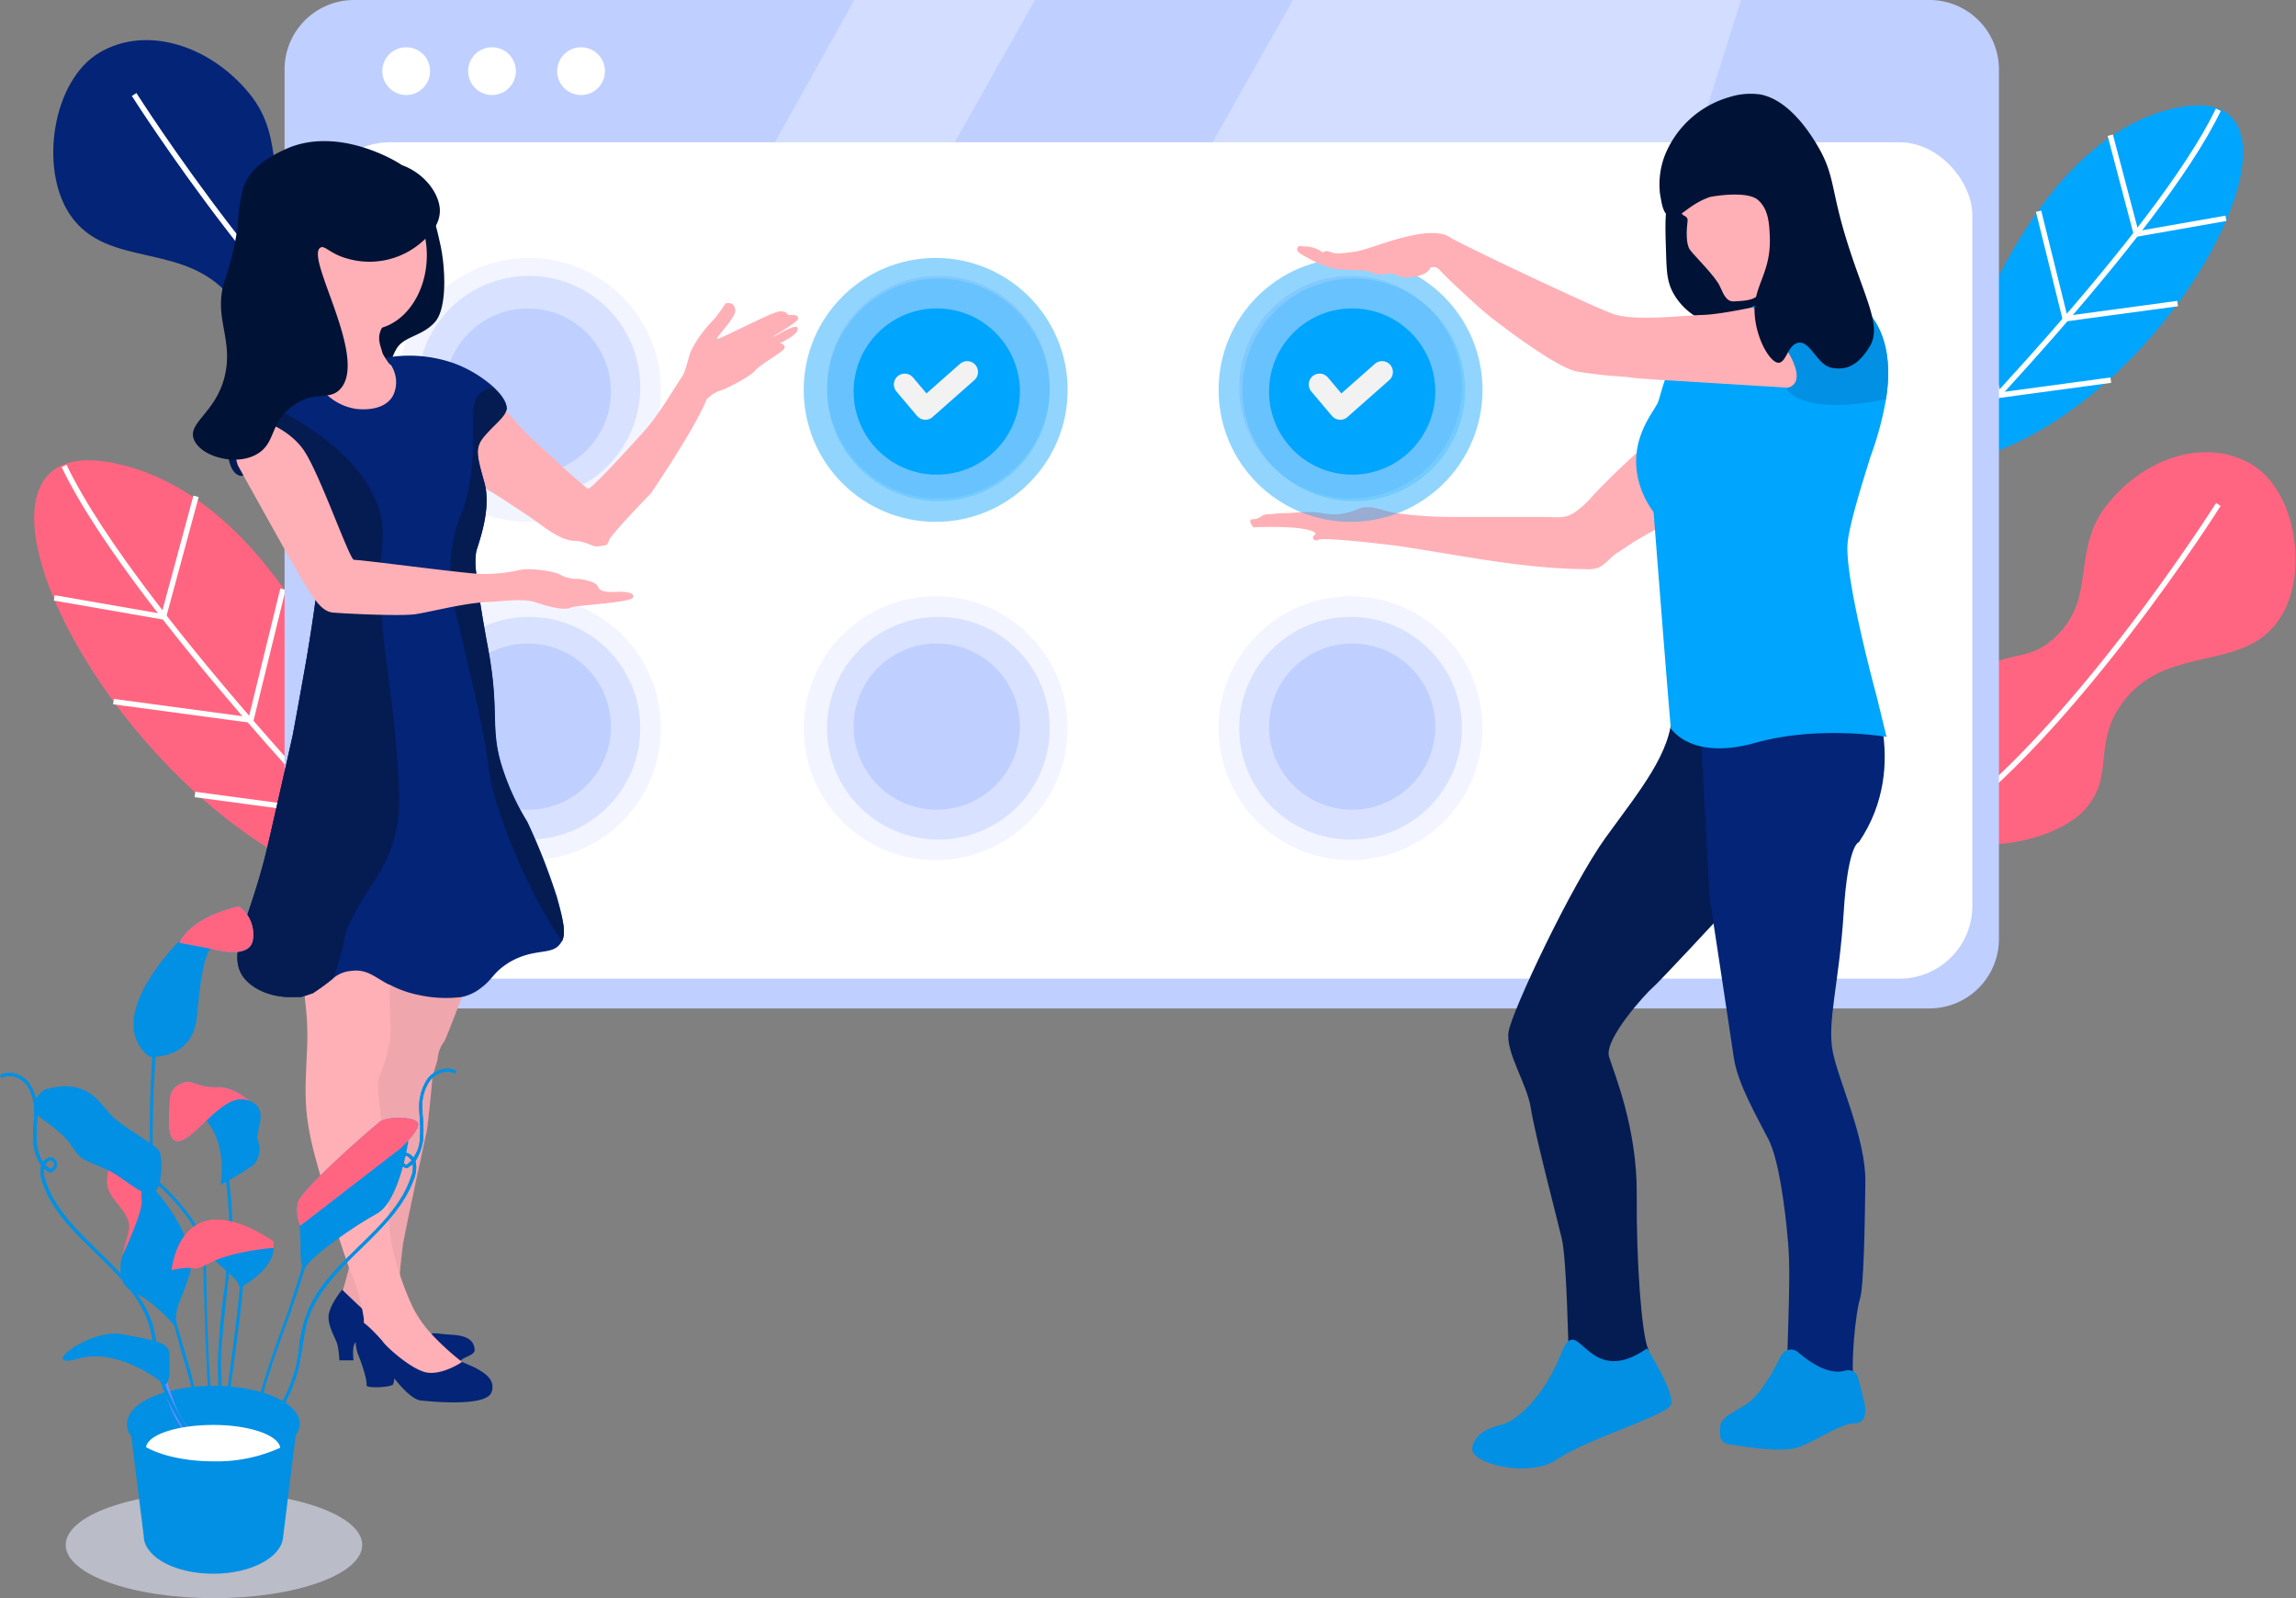 <svg xmlns="http://www.w3.org/2000/svg" xmlns:xlink="http://www.w3.org/1999/xlink" viewBox="0 0 422.8 294.3"><rect x="0" y="0" width="422.8" height="294.3" fill="#808080" stroke="none"/><defs><linearGradient id="a" x1="98.29" y1="68.06" x2="104.65" y2="68.06" gradientTransform="matrix(1, 0, 0, -1, 0, 369)" gradientUnits="userSpaceOnUse"><stop offset="0" stop-color="#6b96ff"/><stop offset="1" stop-color="#5c80ff"/></linearGradient><linearGradient id="b" x1="113.16" y1="149.09" x2="102.34" y2="163.51" xlink:href="#a"/><linearGradient id="c" x1="123.63" y1="111.03" x2="145.91" y2="111.03" xlink:href="#a"/><linearGradient id="d" x1="99.98" y1="122.15" x2="114.76" y2="122.15" xlink:href="#a"/><clipPath id="e" transform="translate(-68.9 -42.2)"><path d="M116.2,308.9l-.5-.3c3.2-4.6,6.5-9.5,7.8-15.1.2-1.1.4-2.2.5-3.3a26.6,26.6,0,0,1,1-4.9c1.6-5.5,5.8-9.5,9.9-13.5s8-7.8,9.7-12.9a4.5,4.5,0,0,0,.3-2.3h0l-1,.7h-.2a1.6,1.6,0,0,1-1.2-1.4,1.3,1.3,0,0,1,1.1-1.4h.1a1.8,1.8,0,0,1,1.3.9,6.3,6.3,0,0,0,1.2-3.2,26.7,26.7,0,0,0,0-4c0-.5-.1-1.1-.1-1.7a9.3,9.3,0,0,1,1.5-5.6c1.1-1.5,3.5-2.5,5.3-1.5l-.2.5c-1.6-.9-3.7,0-4.7,1.4a8,8,0,0,0-1.3,5.2,9.7,9.7,0,0,0,.1,1.7,26.7,26.7,0,0,1,0,4,9.6,9.6,0,0,1-1.4,3.8,4.3,4.3,0,0,1,.1.5,5.7,5.7,0,0,1-.3,2.6c-1.8,5.2-5.9,9.2-9.9,13.1s-8.1,7.9-9.8,13.3a35.5,35.5,0,0,0-.9,4.7l-.6,3.4C122.7,299.4,119.4,304.2,116.2,308.9ZM143.7,255a.9.9,0,0,0-.6.9.8.8,0,0,0,.7.8l.9-.8A2.2,2.2,0,0,0,143.7,255Z" style="fill:none"/></clipPath><clipPath id="f" transform="translate(-68.9 -42.2)"><path d="M97.9,294.5l-.6-3.4a34.1,34.1,0,0,0-.9-4.8c-1.6-5.3-5.8-9.4-9.8-13.3s-8.2-7.9-9.9-13.1a5.7,5.7,0,0,1-.3-2.6c0-.2.1-.3.1-.5a8.3,8.3,0,0,1-1.4-3.8,26.7,26.7,0,0,1,0-4,9.7,9.7,0,0,0,.1-1.7,8.7,8.7,0,0,0-1.3-5.2c-1-1.4-3.1-2.3-4.7-1.4l-.3-.5c1.9-1.1,4.3,0,5.4,1.5a9.3,9.3,0,0,1,1.5,5.6c0,.6-.1,1.1-.1,1.7a26.7,26.7,0,0,0,0,4,7.6,7.6,0,0,0,1.1,3.2,2.4,2.4,0,0,1,1.3-.9h.1a1.4,1.4,0,0,1,1.2,1.4,1.6,1.6,0,0,1-1.2,1.4H78l-1-.7h0a4.5,4.5,0,0,0,.3,2.3c1.7,5.1,5.8,9.1,9.7,12.9s8.3,8.1,10,13.5a38.6,38.6,0,0,1,.9,4.9l.6,3.3c1.2,5.6,4.5,10.4,7.7,15.1l-.4.3C102.5,305,99.2,300.2,97.9,294.5ZM77.2,256.7a3.9,3.9,0,0,0,1,.8,1.1,1.1,0,0,0,.7-.8,1,1,0,0,0-.7-.9A1.8,1.8,0,0,0,77.2,256.7Z" style="fill:none"/></clipPath></defs><path d="M424.3,128.2s12.5-58.9,45.1-66.1S465.5,124.9,424.3,128.2Z" transform="translate(-68.9 -42.2)" style="fill:#00a5fd"/><path d="M424.3,128.2s42.1-42.8,53.1-65.8" transform="translate(-68.9 -42.2)" style="fill:none;stroke:#fff;stroke-miterlimit:10"/><polyline points="388.6 24.9 393.4 43.1 409.9 40.2" style="fill:none;stroke:#fff;stroke-miterlimit:10"/><polyline points="375.4 38.9 380.3 58.7 401 55.9" style="fill:none;stroke:#fff;stroke-miterlimit:10"/><polyline points="363.1 53 368 72.8 388.7 70" style="fill:none;stroke:#fff;stroke-miterlimit:10"/><path d="M149.6,120.7c5.3-7.1.1-20.7-7.6-27.3s-11.3-2.7-17.2-8.4c-8-7.8-2.7-16.7-10-25.6s-19-12.6-27.6-7.5S76.1,73.1,81.7,81.6c7,10.6,22,4.5,30.5,16.4,5.8,8.1,1.2,14.1,7.3,20.6C127,126.6,143.8,128.2,149.6,120.7Z" transform="translate(-68.9 -42.2)" style="fill:#032477"/><path d="M93.6,59.6s28.2,44.5,54.1,62.6" transform="translate(-68.9 -42.2)" style="fill:none;stroke:#fff;stroke-miterlimit:10"/><path d="M145.4,208.1s-15.2-71.7-54.9-80.5S95.2,204,145.4,208.1Z" transform="translate(-68.9 -42.2)" style="fill:#ff6580"/><path d="M145.4,208.1S94.1,156,80.7,128" transform="translate(-68.9 -42.2)" style="fill:none;stroke:#fff;stroke-miterlimit:10"/><polyline points="36.1 91.4 30.1 113.6 10 110.1" style="fill:none;stroke:#fff;stroke-miterlimit:10"/><polyline points="52.1 108.5 46.2 132.6 20.9 129.2" style="fill:none;stroke:#fff;stroke-miterlimit:10"/><polyline points="67.1 125.6 61.2 149.7 35.9 146.3" style="fill:none;stroke:#fff;stroke-miterlimit:10"/><path d="M423.9,193.5c-5.2-6.7-.2-19.8,7.2-26.1s10.8-2.6,16.4-8c7.7-7.4,2.6-15.9,9.6-24.5s18.1-12.1,26.4-7.2,10.6,20.3,5.2,28.4c-6.6,10.2-21,4.4-29.1,15.7-5.5,7.7-1.1,13.5-7,19.7S429.4,200.7,423.9,193.5Z" transform="translate(-68.9 -42.2)" style="fill:#ff6580"/><path d="M477.4,135.1s-26.9,42.6-51.7,59.9" transform="translate(-68.9 -42.2)" style="fill:none;stroke:#fff;stroke-miterlimit:10"/><path d="M437,55V215.1a12.8,12.8,0,0,1-12.8,12.8H134.1a13.2,13.2,0,0,1-3.9-.6,12.9,12.9,0,0,1-8.9-12.2V55a12.8,12.8,0,0,1,12.8-12.8H424.2A12.8,12.8,0,0,1,437,55Z" transform="translate(-68.9 -42.2)" style="fill:#bfcfff"/><rect x="58.4" y="26.2" width="304.8" height="154.02" rx="13.4" style="fill:#fff"/><circle cx="74.8" cy="13.1" r="4.4" style="fill:#fff"/><circle cx="90.6" cy="13.1" r="4.4" style="fill:#fff"/><circle cx="107" cy="13.1" r="4.4" style="fill:#fff"/><path d="M259.5,42.2,172.9,195.7h-28a12.3,12.3,0,0,1-3.9-.6L226.2,42.2Z" transform="translate(-68.9 -42.2)" style="fill:#fff;isolation:isolate;opacity:0.3"/><polygon points="320.6 0 272.3 153.5 151.3 153.5 238.1 0 320.6 0" style="fill:#fff;isolation:isolate;opacity:0.3"/><circle cx="97.4" cy="71.8" r="24.3" style="fill:#bfcfff;isolation:isolate;opacity:0.2"/><circle cx="97.4" cy="71.3" r="20.5" style="fill:#bfcfff;isolation:isolate;opacity:0.5"/><circle cx="97.2" cy="72.1" r="15.3" style="fill:#bfcfff"/><circle cx="172.3" cy="71.8" r="24.3" style="fill:#bfcfff;isolation:isolate;opacity:0.2"/><circle cx="172.8" cy="71.3" r="20.5" style="fill:#bfcfff;isolation:isolate;opacity:0.5"/><circle cx="172.5" cy="72.1" r="15.3" style="fill:#bfcfff"/><circle cx="248.7" cy="71.8" r="24.3" style="fill:#bfcfff;isolation:isolate;opacity:0.2"/><circle cx="248.7" cy="71.3" r="20.5" style="fill:#bfcfff;isolation:isolate;opacity:0.5"/><circle cx="249" cy="72.1" r="15.3" style="fill:#bfcfff"/><circle cx="97.4" cy="134.1" r="24.3" style="fill:#bfcfff;isolation:isolate;opacity:0.2"/><circle cx="97.4" cy="134.1" r="20.5" style="fill:#bfcfff;isolation:isolate;opacity:0.5"/><circle cx="97.2" cy="133.8" r="15.3" style="fill:#bfcfff"/><circle cx="172.3" cy="134.1" r="24.3" style="fill:#bfcfff;isolation:isolate;opacity:0.2"/><circle cx="172.8" cy="134.1" r="20.5" style="fill:#bfcfff;isolation:isolate;opacity:0.5"/><circle cx="172.5" cy="133.8" r="15.3" style="fill:#bfcfff"/><circle cx="248.7" cy="134.1" r="24.3" style="fill:#bfcfff;isolation:isolate;opacity:0.2"/><circle cx="248.7" cy="134.1" r="20.5" style="fill:#bfcfff;isolation:isolate;opacity:0.5"/><circle cx="249" cy="133.8" r="15.3" style="fill:#bfcfff"/><path d="M374.6,139.2l-4.7,2.7-3.5,2.3c-1.2.9-2.1,2.2-3.4,2.6a5.8,5.8,0,0,1-2.3.2c-11.5-.1-22.6-2.5-33.9-4.2l-1.5-.2c-2.6-.3-12.6-1.5-13.6-1s-1.3-.7-.7-.9,0-1.8-11.3-1.4c0,0-1.3-1.5,0-1.5s1.4-.9,2.7-.9,1.2-.2,3-.2,4.6-.5,7,0a10.7,10.7,0,0,0,6.2-.6c2.5-1.3,5,.3,7.5.6a74.1,74.1,0,0,0,10.5.7h17.6c1.7.1,3.1.2,4.6-.8a15.7,15.7,0,0,0,3.3-3,132.8,132.8,0,0,1,12.9-12Z" transform="translate(-68.9 -42.2)" style="fill:#ffb0b6"/><path d="M377,78.1c-1.6,1.4-1.5,4.5-1.3,10.6.1,3.6.2,5.5,1.4,7.6a11.8,11.8,0,0,0,5.9,5.1c3.8,1.4,9.2,1.1,12-2.4s1.7-5,1.6-6.7c-.3-6.8-5.5-11-6.1-11.5C386.7,77.9,380,75.4,377,78.1Z" transform="translate(-68.9 -42.2)" style="fill:#001235"/><path d="M385.7,210.9s-11.4,12.3-12.5,13.2-9,9.5-8,12.7,5.2,13.2,5.1,25.4.9,25.8,2.1,28.4-14.5,4.1-14.6,1.9-.4-18.4-1.3-22.2-5-19.4-5.7-24-4.7-10.3-4.1-14.1,11.6-27.1,17.9-35.8,12.1-15.6,12.2-23l6-3Z" transform="translate(-68.9 -42.2)" style="fill:#041c52"/><path d="M412.5,166.7s8.6,16-1.3,30.6c0,0-2,.2-2.8,13s-3.1,20.1-2,25.6,6.1,15.9,6,24-.3,19.4-1,21.5-1.9,12.1-1,17-11.9-1.1-12.3-3.1.7-16.6.1-23.9-1.8-15.7-3.6-19.3-5.7-10.2-6.4-15-4.5-29.7-4.5-29.7l-2-37S404.9,164.9,412.5,166.7Z" transform="translate(-68.9 -42.2)" style="fill:#032477"/><path d="M372.2,290.5s5.3,8.4,4.4,10.4-15.7,6.4-20.9,10-16.1.8-15.7-2,3.2-3.8,5.6-4.4,7.6-4.9,10.8-13.1S360.9,298.4,372.2,290.5Z" transform="translate(-68.9 -42.2)" style="fill:#0190e3"/><path d="M400,291.2a2,2,0,0,0-2.8.2l-.3.4c-1.4,2.9-4,7.4-6.3,8.9s-4.8,2.5-4.9,4.1-.4,3.1,1.8,3.4,9.6,1.7,12.9.4,7.6-4.3,10-4.3,2-2.8,1.9-3.4-.7-2.9-1.2-4.9a1.9,1.9,0,0,0-2.4-1.4h-.1C407,295.1,404.2,294.8,400,291.2Z" transform="translate(-68.9 -42.2)" style="fill:#0190e3"/><path d="M414.5,170.5s-5.7-20.8-5.4-27.9c.2-3.9,3.7-14.4,4.2-16.2a59.4,59.4,0,0,0,2.9-10.7c1.1-6.9.4-15.4-7.9-19.5,0,0-5.4-2.8-16.7,2.5l-.5.3a21.3,21.3,0,0,0-10.8,5.6c-4.7,4.5-5.4,10-6.1,11.7s-5,6.3-3.8,13.3a16.4,16.4,0,0,0,3,6.9s3.1,39.9,3.2,39.9,3.7,5.9,15.5,2.6,24.2-1.1,24.2-1.1Z" transform="translate(-68.9 -42.2)" style="fill:#00a5fd"/><path d="M378.1,80s.1,1.5.9,1.9.7.7.6,1.6-.3,3.6.5,4.7,4.7,4.9,5.5,6.7,1.3,2.9,2.7,2.8,3.2-.1,4.2-1,5.4-7.9,5.1-11.4-1.6-9.9-3.2-12.2S379.8,70.3,378.1,80Z" transform="translate(-68.9 -42.2)" style="fill:#ffb0b6"/><circle cx="248.7" cy="71.8" r="24.3" style="fill:#00a5fd;isolation:isolate;opacity:0.4"/><circle cx="249.3" cy="71.8" r="20.5" style="fill:#00a5fd;isolation:isolate;opacity:0.2"/><circle cx="249" cy="72.1" r="15.3" style="fill:#00a5fd"/><polyline points="243 70.8 246.8 75.3 254.5 68.5" style="fill:none;stroke:#f2f2f2;stroke-linecap:round;stroke-linejoin:round;stroke-width:4px"/><path d="M394.4,98.2s-8.2,1.9-12,2-12.6,1.2-16.5-.2-28.4-13-30-14.1-4.5-1-8.5,0-7,2.4-9.4,2.7-3.1.4-4.1,0-1.4.1-1.4.1a5.7,5.7,0,0,0-2.8-1.1c-1.4,0-1.7-.3-1.9.3s.5,1,1.4,1.5,3.8,2.2,6.4,2.4,4.7.1,5.6.5a5.4,5.4,0,0,0,3.3.3c1.3-.2,2,.7,3.1.7s4-.2,4.7-1.8a1.5,1.5,0,0,1,1.7.4c.6.8,7.1,6.9,9.4,8.7s12,9.2,15.8,10a83.8,83.8,0,0,0,9.2,1c1.2.3,8.6.7,8.6.7l26.1,1.6Z" transform="translate(-68.9 -42.2)" style="fill:#ffb0b6"/><path d="M416.2,115.7c1.1-6.9.4-15.4-7.9-19.5,0,0-5.4-2.8-16.7,2.5,2.4,2.2,12.3,13.7,6.2,15C397.8,113.7,400.3,119,416.2,115.7Z" transform="translate(-68.9 -42.2)" style="fill:#0190e3"/><path d="M376.4,82.1c-1.3-.5-1.5-2.5-1.8-4.1a15,15,0,0,1,.8-7,18.2,18.2,0,0,1,11.9-10.9,12.8,12.8,0,0,1,5.8-.5c1.5.3,5.3,1.4,9.6,8s3,8.4,6.3,19,6.5,15.6,4.2,19.4-4.6,4.4-7.1,3.9-3.8-4.8-5.9-4.6-2.3,3.7-3.8,3.7-4.2-4.4-4.4-9.3,3.1-7.3,2.8-14c-.1-2.2-.2-5-2.2-6.7s-8.1-.7-8.9-.5C379.5,80,378.1,82.8,376.4,82.1Z" transform="translate(-68.9 -42.2)" style="fill:#001235"/><circle cx="172.3" cy="71.8" r="24.3" style="fill:#00a5fd;isolation:isolate;opacity:0.4"/><circle cx="172.8" cy="71.8" r="20.5" style="fill:#00a5fd;isolation:isolate;opacity:0.2"/><circle cx="172.5" cy="72.1" r="15.3" style="fill:#00a5fd"/><polyline points="166.6 70.8 170.4 75.3 178.1 68.5" style="fill:none;stroke:#f2f2f2;stroke-linecap:round;stroke-linejoin:round;stroke-width:4px"/><path d="M139.3,111.1c1.6-.7,1.3-2.6,2.7-4.8s4.7-2.2,7-4.8,1.9-10.1,1-14.2-1.6-7.1-3.6-7.5c-4.1-.9-9.7,12.7-10.1,13.8-1.6,3.7-5.3,12.7-1.7,16.2A4.7,4.7,0,0,0,139.3,111.1Z" transform="translate(-68.9 -42.2)" style="fill:#001235"/><path d="M127.9,94.5s.5,10.6-3.6,15,3.4,8.1,5.8,8.5,11.9.2,13.5-1.7-4-7.9-4.3-9.2-1.3-2.9.3-5.1S127.9,94.5,127.9,94.5Z" transform="translate(-68.9 -42.2)" style="fill:#ffb0b6"/><path d="M155.8,220.9s-4.4,11.8-5.1,13.1a5.8,5.8,0,0,0-1.2,3.1c-.4,1.9-.9,2.6-1,3.9s-.8,8.4-1,9.4-3.9,18-4.4,21a111.1,111.1,0,0,0-.9,11.6c0,3.7-3.4,3.2-4.7,2.8s-6.2-3.8-6-4.2a93.7,93.7,0,0,0,3.5-15.7c1.1-7.8,2.4-18.6,2.7-23.2s2.2-11.8,2.4-15.8a49.1,49.1,0,0,1,.6-6.7Z" transform="translate(-68.9 -42.2)" style="fill:#ffafb5"/><path d="M155.8,220.9s-4.4,11.8-5.1,13.1a5.8,5.8,0,0,0-1.2,3.1c-.4,1.9-.9,2.6-1,3.9s-.8,8.4-1,9.4-3.9,18-4.4,21a111.1,111.1,0,0,0-.9,11.6c0,3.7-3.4,3.2-4.7,2.8s-6.2-3.8-6-4.2a93.7,93.7,0,0,0,3.5-15.7c1.1-7.8,2.4-18.6,2.7-23.2s2.2-11.8,2.4-15.8a49.1,49.1,0,0,1,.6-6.7Z" transform="translate(-68.9 -42.2)" style="fill:#001235;isolation:isolate;opacity:0.06"/><path d="M131.9,279.7s-2.6,3.1-2.5,5.2,1.5,4,1.7,5.2a20.6,20.6,0,0,1,.3,2.6H134s-.4-3.2.6-3.4,8.2,3.7,9.6,4.3,9-.4,9.7-1,2.5-.9,2.4-1.9-.5-2.5-4.1-2.7-3.9-.8-4.4.8-3.1,2.1-4.7,1.1S131.9,279.7,131.9,279.7Z" transform="translate(-68.9 -42.2)" style="fill:#032477"/><path d="M153,294.7c-3.7,1.7-7.3.6-10-1.6a14.2,14.2,0,0,1-3-3c-2.9-3.8-4-.6-4.1-4.2V285l-.3-1.7a35.5,35.5,0,0,0-2.5-7.8c0-.1-.1-.3-.1-.4-.9-2.3-3.3-9.9-5.8-18.9s-2.1-12.5-1.8-20a51.4,51.4,0,0,0-.3-9.6c0-.3-.1-.7-.1-1-.3-2.2-.6-3.5-.6-3.5l4.7-.8,12.2-2.1v1a21.1,21.1,0,0,1-.5,3.5h0c-.4,1.3.2,7.8,0,9.5a32.7,32.7,0,0,1-2.1,7.4c-.6,1.4.5,7.9.9,11.5s.9,12.6,1,16.1a36.8,36.8,0,0,0,1.9,8.6,48.6,48.6,0,0,0,2.5,6.3,22.1,22.1,0,0,0,3.3,4.7,48.8,48.8,0,0,0,5.3,4.9c.1.2.2.2.3.3l.5.4C155.1,294.1,153,294.7,153,294.7Z" transform="translate(-68.9 -42.2)" style="fill:#ffb0b6"/><path d="M135.5,285.6a6.6,6.6,0,0,0-.7,5.9c1.3,3.3,1.7,5.2,1.6,5.8s4.6.4,4.9-.2a3.6,3.6,0,0,0,.2-1.1s2.9,3.9,4.9,4.1,12,1.2,13-1.5-2.2-4-2.9-4.5L154,293s-4.1,2.8-7.1,1.8-7-4.8-7.4-5.4S136.3,285.8,135.5,285.6Z" transform="translate(-68.9 -42.2)" style="fill:#032477"/><path d="M156.6,131s8.4,5.3,11,7.2,4.8,3.5,7.1,3.6,3.3,1.2,4.4,1,1.7,0,1.9-1,7.8-8.8,7.8-8.8,8.1-11.9,10.2-17.2a6.1,6.1,0,0,1,2.3-1.6c1-.2,5.7-2.6,6.7-3.8s5.4-3.5,5.4-4.2-.9-.8-.9-.8,3.4-1.5,3.3-2.7-4.2,1.5-4.5,1.5,4.7-2.7,4.6-3.4-1-.6-1.6-.6-.4-.9-2.1-.6-11.3,5.4-11.3,5,3.5-4,3.4-5.2-.7-1.4-1.4-1.4-.7,1-2.9,3.4a21.9,21.9,0,0,0-3.9,5.5c-.6,1.6-.9,3.7-1.7,4.8s-4.1,6.8-6.8,9.8-9.8,10.8-10.4,10.7-11.3-10.1-11.3-10.1l-4.8-5.3-5.9,3.2Z" transform="translate(-68.9 -42.2)" style="fill:#ffb0b6"/><path d="M172.4,215.5l-.2.3c-1.6,2.5-4.7.8-9.5,3.6-3.2,2-2.9,3.1-5.6,5a8.4,8.4,0,0,1-3.2,1.4,23.4,23.4,0,0,1-8-.4,19.4,19.4,0,0,1-5.1-1.8l-.5-.2c-2.6-1.4-3.9-2.8-6.8-2.4a5.8,5.8,0,0,0-3.3,1.4,39.5,39.5,0,0,1-3.7,2.7l-1.5.5-.7.2h-1.7c-3.2.1-7-1.2-8.9-3.7-3.1-4.4,1.1-10.2,4.2-23,.6-2.3,4.9-21.5,4.9-21.5s1.3-7,2.6-14.4c.6-3.6,1.2-7.4,1.6-10.5a33.8,33.8,0,0,0,.5-4.9,20.1,20.1,0,0,0,.1-2.5c-.1-7.4-1.6-17.4-2.5-19s-3.9-2-6.8-2.8a40,40,0,0,0-4.8-.8c-1.1-.1-.9,2.1-.5,4a20.1,20.1,0,0,0,.8,2.9h0s-1.9.6-2.7-3a23.1,23.1,0,0,1-.3-3.7,12.7,12.7,0,0,1,3.3-8.4c.1-.1.3-.2.4-.4s1.4-.6,4-2.2c4.4-2.8,5.6-5.1,6.9-4.7l.3.2c.6.7.2,2.3,1.2,4.5a10.5,10.5,0,0,0,2.2,3,10.1,10.1,0,0,0,5.4,2.6c.9.1,5.2.5,6.8-2.5a5.6,5.6,0,0,0-.6-5.8,4.8,4.8,0,0,0-.9-1.1h.2l1.1-.2a24.7,24.7,0,0,1,11.4,1.2,23,23,0,0,1,7.2,4.3c1.4,1.3,2.4,2.6,2.5,3.8a.7.7,0,0,1-.1.5c-.4,1.3-2.5,2.9-4.2,4.9s-1.1,3.7.2,8.4c.1.2.1.5.2.8.8,4.5-.9,9.4-1.7,11.8a12.9,12.9,0,0,0,0,4c.1,1.6.4,3.5.7,5.3.5,3.3,1.1,6.6,1.4,8.2,2.3,12.1.4,14.9,2.6,22.1a45.5,45.5,0,0,0,4.7,10.3,113,113,0,0,1,5.5,14C172.9,212.5,173,214.2,172.4,215.5Z" transform="translate(-68.9 -42.2)" style="fill:#032477"/><ellipse cx="67.9" cy="47" rx="10.7" ry="13.7" style="fill:#ffb0b6"/><path d="M142.4,189.2a25.9,25.9,0,0,1-4.3,14.8c-4.3,6.6-5.6,9.6-5.8,11a38,38,0,0,1-1.5,5.8l-.6,1.6a39.5,39.5,0,0,1-3.7,2.7l-1.5.5-.7.2h-1.7c-3.2.1-7-1.1-8.9-3.7-3.1-4.3,1.1-10.2,4.2-22.9.6-2.4,4.9-21.6,4.9-21.6s1.3-6.9,2.6-14.4c.6-3.6,1.2-7.4,1.6-10.5a33.8,33.8,0,0,0,.5-4.9,20.1,20.1,0,0,0,.1-2.5c-.1-7.4-1.6-17.4-2.5-19s-3.9-2-6.8-2.7a40.5,40.5,0,0,0-4.8-.9c-1.1,0-.9,2.1-.5,4.1l.7,2.8h0v.2s-1.9.6-2.7-3.1a23.1,23.1,0,0,1-.3-3.7,12.7,12.7,0,0,1,3.3-8.4c18.7,8.4,24,16.9,25.2,23.5.6,3.5-.4,4.1-.2,13.2s1.4,14.2,2.4,23.6C141.8,178.7,142.2,183.5,142.4,189.2Z" transform="translate(-68.9 -42.2)" style="fill:#041c52"/><path d="M172.4,215.5c-3.1-4.2-8.2-13.7-11.7-24.3-2.6-8.1-.7-5.7-5.2-24.9-2.9-12.5-4.6-17.2-3.1-24.6,1-5,2.2-5.2,3.1-11.1,1.4-9.1-.8-14.2,2.2-16.3a4.8,4.8,0,0,1,2-.7c1.4,1.3,2.4,2.6,2.5,3.8a.7.7,0,0,1-.1.5c-.4,1.3-2.6,2.9-4.2,4.9s-1.1,3.7.2,8.4a3.1,3.1,0,0,0,.2.8c.8,4.5-1,9.4-1.7,11.8a12.9,12.9,0,0,0,0,4c.1,1.6.4,3.5.7,5.3.5,3.3,1.1,6.6,1.4,8.2,2.3,12.1.3,14.9,2.6,22.1a45.5,45.5,0,0,0,4.7,10.3,112.5,112.5,0,0,1,5.4,14C172.9,212.5,173,214.2,172.4,215.5Z" transform="translate(-68.9 -42.2)" style="fill:#041c52"/><path d="M112.7,127.9s10.4,18.8,12.1,21.5,3.2,5.4,5.4,5.6,12.5.7,15.2.3,8.8-2,12.8-2.2,7-.8,9.6.1,5.2,1.4,6.2.9,11.2-.9,11.5-1.9-1.9-1.1-3.4-1-2.8-.1-3.1-1-3.1-1.4-3.7-1.4a6.4,6.4,0,0,1-3.3-.8c-1-.6-5.2-1.2-7.1-.9a30.5,30.5,0,0,1-7.4.8c-3.2-.1-22.6-2.7-23.4-2.6s-6.2-15.6-9.2-20.1-10.3-7.3-12.1-4.8S112.7,127.9,112.7,127.9Z" transform="translate(-68.9 -42.2)" style="fill:#ffb0b6"/><path d="M121.2,69.8c-1.9.9-6.2,3-7.5,7a32.2,32.2,0,0,0-1,6.8h0c-.1,1-.4,2.6-.8,4.6a57.2,57.2,0,0,1-1.7,5.9c-2,6.6,1.7,10.5.1,17.3s-6.9,8.6-5.7,11.7,7.4,4.9,11.3,2.9,2.5-5.7,6.7-8.9,6.8-1,8.9-3.2c5.4-5.6-6.5-24.3-3.6-26.1.8-.5,1.7,1.1,4.9,2A14.6,14.6,0,0,0,146.3,87c1.3-1.1,3.6-3.1,3.6-6s-2.6-6.8-7-8.4C141.8,71.8,130.8,65.2,121.2,69.8Z" transform="translate(-68.9 -42.2)" style="fill:#001235"/><path d="M124.1,304.4c0,1.6-1.3,3.2-3.6,4.4a28.2,28.2,0,0,1-12.3,2.5c-5,0-9.5-1-12.4-2.6s-3.5-2.7-3.5-4.3c0-3.9,7.1-7,15.9-7S124.1,300.5,124.1,304.4Z" transform="translate(-68.9 -42.2)" style="fill:#0190e3"/><path d="M98.8,295.2s2.2,9.5,5.6,11.1" transform="translate(-68.9 -42.2)" style="fill:none;stroke-miterlimit:10;stroke:url(#a)"/><path d="M109.9,308.1h-.6c.1-.3,3.8-25.8,3.8-30.1h.6C113.7,282.3,110,307,109.9,308.1Z" transform="translate(-68.9 -42.2)" style="fill:#0190e3"/><path d="M114,310.6l-.5-.2a58.8,58.8,0,0,0,2.9-9.6c.3-1.8,1.5-6.2,5.7-17.5v-.2c.9-2.4,3-9.5,3-9.5h.6c0,.1-2.2,7.2-3.1,9.6v.2c-4.2,11.2-5.4,15.7-5.6,17.4A54.5,54.5,0,0,1,114,310.6Z" transform="translate(-68.9 -42.2)" style="fill:#0190e3"/><path d="M102.1,215.3s-14.7,14.3-5.7,21.5c0,0,8.1.8,8.8-7.6s1.6-11.5,2.8-12.8Z" transform="translate(-68.9 -42.2)" style="fill:#0190e3"/><path d="M112.9,209.1s-8.4,1.6-11,6.7l5.9,1.1s7.4,2.3,7.7-1.9A6.4,6.4,0,0,0,112.9,209.1Z" transform="translate(-68.9 -42.2)" style="fill:url(#b)"/><path d="M112.9,209.1s-8.4,1.6-11,6.7l5.9,1.1s7.4,2.3,7.7-1.9A6.4,6.4,0,0,0,112.9,209.1Z" transform="translate(-68.9 -42.2)" style="fill:#ff6580"/><path d="M106,307.2a90.3,90.3,0,0,0-3.4-15c-1-3.7-2.3-8.3-3.9-15.2C95,260.7,97,236.3,97,236.1h.6c0,.3-2.1,24.6,1.6,40.8,1.6,6.9,2.9,11.5,4,15.1a106.8,106.8,0,0,1,3.3,15.1Z" transform="translate(-68.9 -42.2)" style="fill:#0190e3"/><path d="M123.9,265.5s2.5.9,6.6-3.4,10.5-9.9,13.6-9.8c0,0-1.6,11.1-5.8,13.4s-11.2,7.2-12.9,9.5S124.6,271.4,123.9,265.5Z" transform="translate(-68.9 -42.2)" style="fill:#0190e3"/><path d="M142.6,253.7s3.6-3.3,3.3-4.6-5.7-1.4-7.1-.3-14.7,12.6-15.1,15a7.2,7.2,0,0,0,.5,4.1Z" transform="translate(-68.9 -42.2)" style="fill:url(#c)"/><path d="M142.6,253.7s3.6-3.3,3.3-4.6-5.7-1.4-7.1-.3-14.7,12.6-15.1,15a7.2,7.2,0,0,0,.5,4.1Z" transform="translate(-68.9 -42.2)" style="fill:#ff6580"/><path d="M109.5,260.4s1.4-7-2.6-11.9c0,0,3.9-5.1,7.9-3.6s.9,5.8,1.6,7.4a4.2,4.2,0,0,1-.8,4.4A58.3,58.3,0,0,1,109.5,260.4Z" transform="translate(-68.9 -42.2)" style="fill:#0190e3"/><path d="M103.3,241.4s-3,.4-3.1,3.2-1,8.8,2.2,7.6,8-9.2,12.4-7.3c0,0-2.8-2.6-5.9-2.5S104.7,241.4,103.3,241.4Z" transform="translate(-68.9 -42.2)" style="fill:url(#d)"/><path d="M103.3,241.4s-3,.4-3.1,3.2-1,8.8,2.2,7.6,8-9.2,12.4-7.3c0,0-2.8-2.6-5.9-2.5S104.7,241.4,103.3,241.4Z" transform="translate(-68.9 -42.2)" style="fill:#ff6580"/><path d="M109.8,308.9h-.6c0-.1,0-10.4-.2-15.1a127,127,0,0,1,1.3-14.8c.3-3.4.7-6.7.8-8.6a69.7,69.7,0,0,0-.8-12.1h.6a71.2,71.2,0,0,1,.8,12.2c-.1,2-.5,5.2-.9,8.7-.6,5.5-1.3,11.8-1.2,14.7C109.8,298.5,109.8,308.8,109.8,308.9Z" transform="translate(-68.9 -42.2)" style="fill:#0190e3"/><path d="M113,279.4s6.3-3.3,6.3-7.4c0,0-10.9.1-11.5,1.1S113.2,277.5,113,279.4Z" transform="translate(-68.9 -42.2)" style="fill:#0190e3"/><path d="M90.8,252.4a30.7,30.7,0,0,0-1.7,4.2,12.6,12.6,0,0,0-.5,3.3c.1,3.6,5.1,5.5,3.9,9.5s-1.2,4.9-1.2,4.9,5.8-6.9,5.8-8.4a25.2,25.2,0,0,0-1.6-5.3,22.5,22.5,0,0,1-1.3-4.2C93.9,254.1,92.6,251.5,90.8,252.4Z" transform="translate(-68.9 -42.2)" style="fill:#ff6580"/><path d="M101.3,286.6s-3.9-4.7-7.7-6.4-2.2-6.7-2.2-6.7,3.9-8.2,3.6-10.3.3-3,1.3-2.8,9.5,10.3,7.5,16.5S101.2,282.2,101.3,286.6Z" transform="translate(-68.9 -42.2)" style="fill:#0190e3"/><path d="M99.3,297.2s-8.3-7-16-4.8,1.9-5.7,8.2-4.5,8.6,1.5,8.6,3.8S100.4,296.4,99.3,297.2Z" transform="translate(-68.9 -42.2)" style="fill:#0190e3"/><path d="M77,242.9s-3.9,2.8-.4,5.3,4.7,3.7,6.1,5.9,3.8,2.3,6.7,3.9,6.3,5,7.9,3.8,1.5-6.2,1-7.5-6.9-4.5-9-6.8S84.8,240.5,77,242.9Z" transform="translate(-68.9 -42.2)" style="fill:#0190e3"/><path d="M108,308.5s-.4-6-.8-10.8-.9-22.5-.9-24.4c-.1-6-9.1-13.6-9.2-13.7l.4-.4c.3.3,9.2,7.8,9.3,14.1,0,1.9.3,18.7.9,24.4s.9,10.7.9,10.8Z" transform="translate(-68.9 -42.2)" style="fill:#0190e3"/><path d="M100.5,276.1s1.4-16.8,18.8-5.3V272s-7.3.5-11.6,2.7S105.8,274.9,100.5,276.1Z" transform="translate(-68.9 -42.2)" style="fill:#ff6580"/><path d="M116.2,308.9l-.5-.3c3.2-4.6,6.5-9.5,7.8-15.1.2-1.1.4-2.2.5-3.3a26.6,26.6,0,0,1,1-4.9c1.6-5.5,5.8-9.5,9.9-13.5s8-7.8,9.7-12.9a4.5,4.5,0,0,0,.3-2.3h0l-1,.7h-.2a1.6,1.6,0,0,1-1.2-1.4,1.3,1.3,0,0,1,1.1-1.4h.1a1.8,1.8,0,0,1,1.3.9,6.3,6.3,0,0,0,1.2-3.2,26.7,26.7,0,0,0,0-4c0-.5-.1-1.1-.1-1.7a9.3,9.3,0,0,1,1.5-5.6c1.1-1.5,3.5-2.5,5.3-1.5l-.2.5c-1.6-.9-3.7,0-4.7,1.4a8,8,0,0,0-1.3,5.2,9.7,9.7,0,0,0,.1,1.7,26.7,26.7,0,0,1,0,4,9.6,9.6,0,0,1-1.4,3.8,4.3,4.3,0,0,1,.1.5,5.7,5.7,0,0,1-.3,2.6c-1.8,5.2-5.9,9.2-9.9,13.1s-8.1,7.9-9.8,13.3a35.5,35.5,0,0,0-.9,4.7l-.6,3.4C122.7,299.4,119.4,304.2,116.2,308.9ZM143.7,255a.9.9,0,0,0-.6.9.8.8,0,0,0,.7.8l.9-.8A2.2,2.2,0,0,0,143.7,255Z" transform="translate(-68.9 -42.2)" style="fill:#0190e3"/><g style="clip-path:url(#e)"><polygon points="75.6 212.8 75.7 214.5 74.1 214.5 74.1 212.8 75.6 212.8" style="fill:#0190e3"/><polygon points="75.7 214.5 75.6 212.8 75.8 212.8 75.8 214.5 75.7 214.5" style="fill:#0190e3"/><polygon points="46.8 266.4 46.8 266.7 46.8 266.7 46.8 266.4" style="fill:#0190e3"/><polygon points="46.8 247.8 48.9 266.7 46.8 266.7 46.8 266.4 46.8 247.8" style="fill:#0190e3"/><polygon points="46.8 229.2 50.9 266.7 48.9 266.7 46.8 247.8 46.8 229.2" style="fill:#0190e3"/><polygon points="46.8 210.6 52.9 266.7 50.9 266.7 46.8 229.2 46.8 210.6" style="fill:#0190e3"/><polygon points="46.8 198.9 47.5 198.9 55 266.7 52.9 266.7 46.8 210.6 46.8 198.9" style="fill:#0190e3"/><polygon points="47.5 198.9 49.5 198.6 57 266.7 55 266.7 47.5 198.9" style="fill:#0190e3"/><polygon points="49.5 198.6 51.6 198.4 59 266.5 57.3 266.7 57 266.7 49.5 198.6" style="fill:#0190e3"/><rect x="124.2" y="240.3" width="2" height="68.54" transform="translate(-98.1 -26.9) rotate(-6.3)" style="fill:#0190e3"/><rect x="126.2" y="240.1" width="2" height="68.54" transform="translate(-98 -26.7) rotate(-6.3)" style="fill:#0190e3"/><rect x="128.2" y="239.9" width="2" height="68.54" transform="translate(-98 -26.5) rotate(-6.3)" style="fill:#0190e3"/><rect x="130.2" y="239.6" width="2" height="68.54" transform="translate(-98 -26.3) rotate(-6.3)" style="fill:#0190e3"/><rect x="132.3" y="239.4" width="2" height="68.54" transform="translate(-97.9 -26.1) rotate(-6.3)" style="fill:#0190e3"/><rect x="134.3" y="239.2" width="2" height="68.54" transform="translate(-97.9 -25.8) rotate(-6.3)" style="fill:#0190e3"/><rect x="136.3" y="239" width="2" height="68.54" transform="translate(-97.9 -25.6) rotate(-6.3)" style="fill:#0190e3"/><rect x="138.3" y="238.8" width="2" height="68.54" transform="translate(-97.8 -25.4) rotate(-6.3)" style="fill:#0190e3"/><rect x="140.3" y="238.5" width="2" height="68.54" transform="translate(-97.8 -25.2) rotate(-6.3)" style="fill:#0190e3"/><rect x="142.3" y="238.3" width="2" height="68.54" transform="matrix(0.99, -0.11, 0.11, 0.99, -97.76, -24.98)" style="fill:#0190e3"/><polygon points="71.7 196.2 72.2 196.2 73.7 196.2 81.2 264.1 79.2 264.3 71.7 196.2" style="fill:#0190e3"/><polygon points="75.8 196.2 83.2 263.9 81.2 264.1 73.7 196.2 75.8 196.2" style="fill:#0190e3"/><polygon points="77.8 196.2 84 253 84 263.8 83.2 263.9 75.8 196.2 77.8 196.2" style="fill:#0190e3"/><polygon points="79.8 196.2 84 234.4 84 253 77.8 196.2 79.8 196.2" style="fill:#0190e3"/><polygon points="81.9 196.2 84 215.8 84 234.4 79.8 196.2 81.9 196.2" style="fill:#0190e3"/><polygon points="83.9 196.2 84 197.2 84 215.8 81.9 196.2 83.9 196.2" style="fill:#0190e3"/><polygon points="84 197.2 83.9 196.2 84 196.2 84 197.2" style="fill:#0190e3"/></g><path d="M97.9,294.5l-.6-3.4a34.1,34.1,0,0,0-.9-4.8c-1.6-5.3-5.8-9.4-9.8-13.3s-8.2-7.9-9.9-13.1a5.7,5.7,0,0,1-.3-2.6c0-.2.1-.3.1-.5a8.3,8.3,0,0,1-1.4-3.8,26.7,26.7,0,0,1,0-4,9.7,9.7,0,0,0,.1-1.7,8.7,8.7,0,0,0-1.3-5.2c-1-1.4-3.1-2.3-4.7-1.4l-.3-.5c1.9-1.1,4.3,0,5.4,1.5a9.3,9.3,0,0,1,1.5,5.6c0,.6-.1,1.1-.1,1.7a26.7,26.7,0,0,0,0,4,7.6,7.6,0,0,0,1.1,3.2,2.4,2.4,0,0,1,1.3-.9h.1a1.4,1.4,0,0,1,1.2,1.4,1.6,1.6,0,0,1-1.2,1.4H78l-1-.7h0a4.5,4.5,0,0,0,.3,2.3c1.7,5.1,5.8,9.1,9.7,12.9s8.3,8.1,10,13.5a38.6,38.6,0,0,1,.9,4.9l.6,3.3c1.2,5.6,4.5,10.4,7.7,15.1l-.4.3C102.5,305,99.2,300.2,97.9,294.5ZM77.2,256.7a3.9,3.9,0,0,0,1,.8,1.1,1.1,0,0,0,.7-.8,1,1,0,0,0-.7-.9A1.8,1.8,0,0,0,77.2,256.7Z" transform="translate(-68.9 -42.2)" style="fill:#0190e3"/><g style="clip-path:url(#f)"><polygon points="8.3 215.3 8.5 213.6 9.9 213.6 9.9 215.3 8.3 215.3" style="fill:#0190e3"/><polygon points="8.5 213.6 8.3 215.3 8.3 215.3 8.3 213.6 8.5 213.6" style="fill:#0190e3"/><polygon points="37.2 267.6 37.3 267.2 37.3 267.6 37.2 267.6" style="fill:#0190e3"/><polygon points="35.2 267.6 37.3 248.6 37.3 267.2 37.2 267.6 35.2 267.6" style="fill:#0190e3"/><polygon points="33.1 267.6 37.3 230 37.3 248.6 35.2 267.6 33.1 267.6" style="fill:#0190e3"/><polygon points="31.1 267.6 37.3 211.4 37.3 230 33.1 267.6 31.1 267.6" style="fill:#0190e3"/><polygon points="29.1 267.6 36.5 199.7 37.3 199.7 37.3 211.4 31.1 267.6 29.1 267.6" style="fill:#0190e3"/><polygon points="27 267.6 34.5 199.4 36.5 199.7 29.1 267.6 27 267.6" style="fill:#0190e3"/><polygon points="26.8 267.6 25 267.4 32.5 199.2 34.5 199.4 27 267.6 26.8 267.6" style="fill:#0190e3"/><rect x="62.4" y="274.4" width="68.5" height="2.03" transform="translate(-256.5 299.3) rotate(-83.7)" style="fill:#0190e3"/><rect x="60.4" y="274.1" width="68.5" height="2.03" transform="translate(-258.1 297.1) rotate(-83.7)" style="fill:#0190e3"/><rect x="58.4" y="273.9" width="68.5" height="2.03" transform="translate(-259.7 294.9) rotate(-83.7)" style="fill:#0190e3"/><rect x="56.4" y="273.7" width="68.5" height="2.03" transform="translate(-261.2 292.7) rotate(-83.7)" style="fill:#0190e3"/><rect x="54.4" y="273.5" width="68.5" height="2.03" transform="translate(-262.8 290.5) rotate(-83.7)" style="fill:#0190e3"/><rect x="52.3" y="273.3" width="68.5" height="2.03" transform="translate(-264.4 288.3) rotate(-83.7)" style="fill:#0190e3"/><rect x="50.3" y="273" width="68.5" height="2.03" transform="translate(-266 286.1) rotate(-83.7)" style="fill:#0190e3"/><rect x="48.3" y="272.8" width="68.5" height="2.03" transform="translate(-267.5 283.9) rotate(-83.7)" style="fill:#0190e3"/><rect x="46.3" y="272.6" width="68.5" height="2.03" transform="translate(-269.1 281.7) rotate(-83.7)" style="fill:#0190e3"/><rect x="44.3" y="272.4" width="68.5" height="2.03" transform="translate(-270.7 279.5) rotate(-83.7)" style="fill:#0190e3"/><polygon points="4.9 265.2 2.9 264.9 10.3 197 11.9 197 12.3 197 4.9 265.2" style="fill:#0190e3"/><polygon points="2.9 264.9 0.8 264.7 8.3 197 10.3 197 2.9 264.9" style="fill:#0190e3"/><polygon points="0.8 264.7 0 264.6 0 253.9 6.2 197 8.3 197 0.8 264.7" style="fill:#0190e3"/><polygon points="0 235.2 4.2 197 6.2 197 0 253.9 0 235.2" style="fill:#0190e3"/><polygon points="0 216.6 2.2 197 4.2 197 0 235.2 0 216.6" style="fill:#0190e3"/><polygon points="0 198 0.1 197 2.2 197 0 216.6 0 198" style="fill:#0190e3"/><polygon points="0.1 197 0 198 0 197 0.1 197" style="fill:#0190e3"/></g><ellipse cx="39.4" cy="284.5" rx="27.3" ry="9.8" style="fill:#e1e4f7;isolation:isolate;opacity:0.6"/><path d="M123.4,306.1,121,325.5h0c-.5,3.6-6,6.5-12.8,6.5s-12.2-2.8-12.8-6.4h0v-.3L93,306.1Z" transform="translate(-68.9 -42.2)" style="fill:#0190e3"/><path d="M120.5,308.8a28.2,28.2,0,0,1-12.3,2.5c-5,0-9.5-1-12.4-2.6.3-2.3,5.7-4.1,12.4-4.1S120.2,306.5,120.5,308.8Z" transform="translate(-68.9 -42.2)" style="fill:#fff"/></svg>